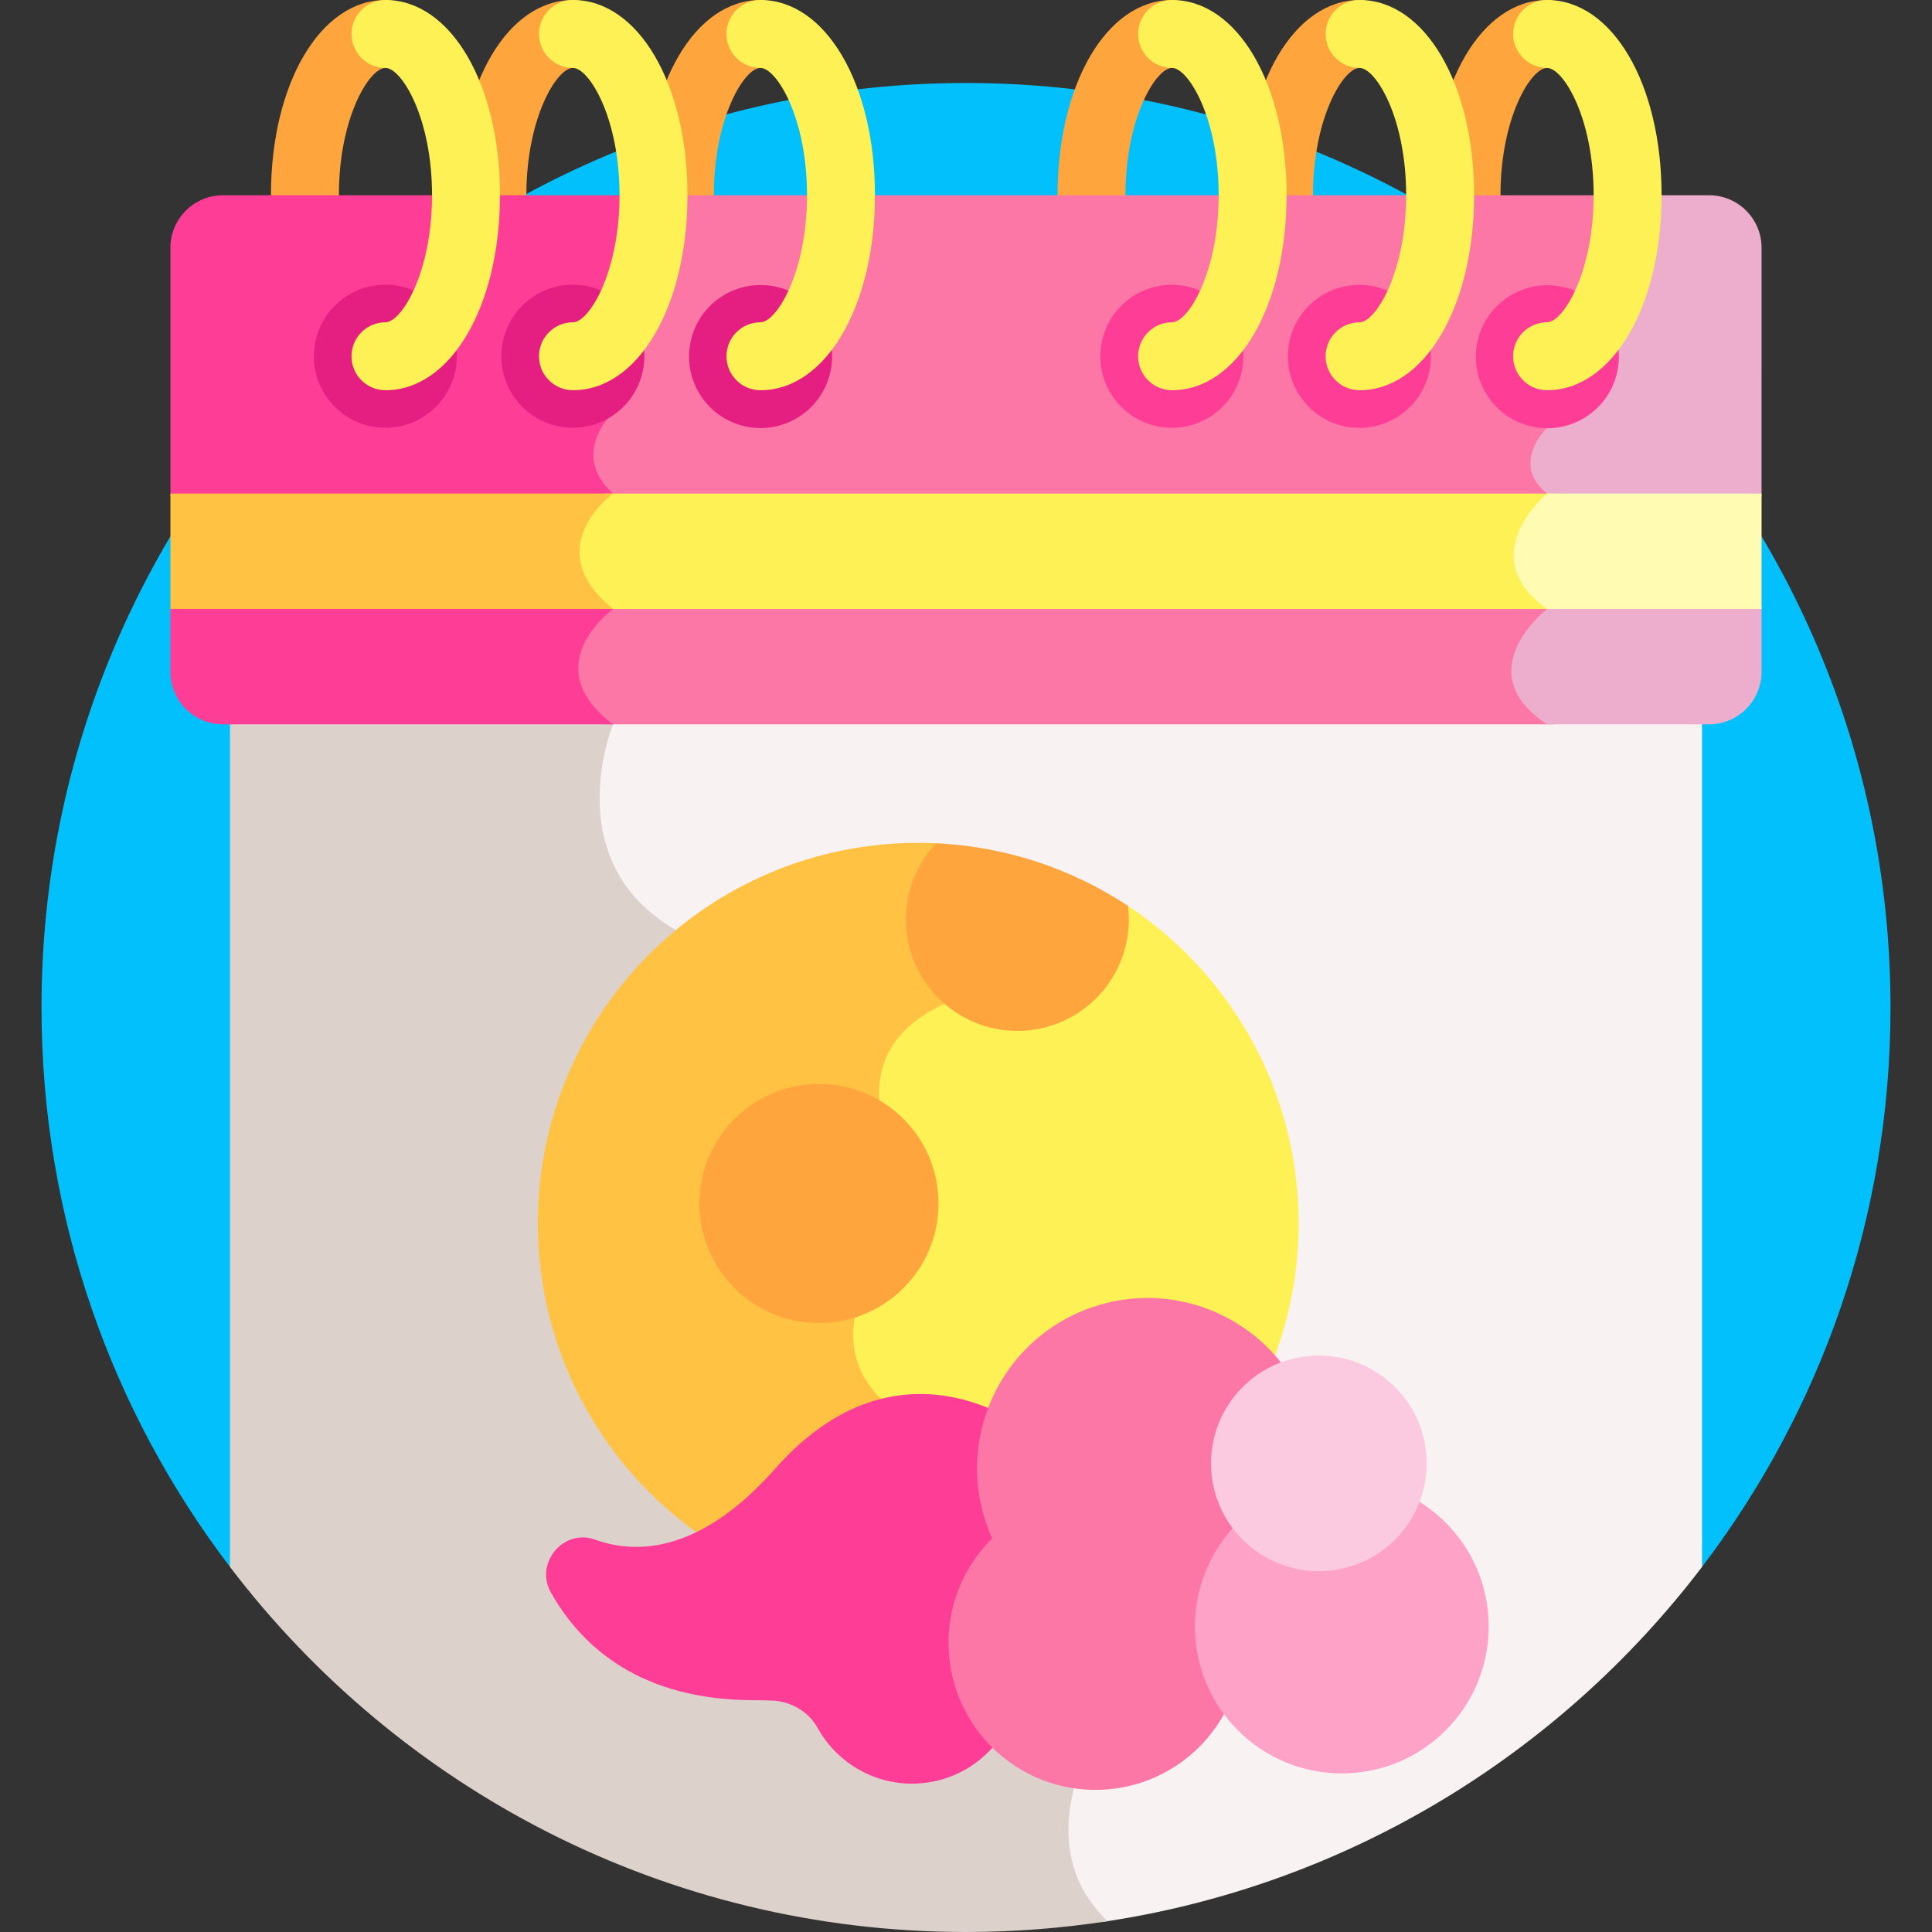 <?xml version="1.0" encoding="UTF-8" standalone="no"?><!-- icon666.com - MILLIONS OF FREE VECTOR ICONS --><svg width="1024" height="1024" id="Layer_1" enable-background="new 0 0 512 512" viewBox="0 0 512 512" xmlns="http://www.w3.org/2000/svg"><rect x="0" y="0" width="512" height="512" fill="#333333" stroke="none"/><g><path d="m60.946 415.249h390.108c31.333-41.161 49.948-92.529 49.948-148.251 0-135.311-109.691-245.002-245.002-245.002s-245.002 109.691-245.002 245.002c0 55.722 18.615 107.09 49.948 148.251z" fill="#02c0fc"/><g><path d="m339.771 72.505c-4.404 0-8.254-3.236-8.897-7.724-.607-4.242-.916-8.641-.916-13.075 0-29.477 13.045-51.706 30.344-51.706 4.971 0 9 4.029 9 9s-4.029 9-9 9c-4.238 0-12.344 13.126-12.344 33.706 0 3.583.247 7.122.734 10.521.705 4.921-2.712 9.481-7.632 10.187-.432.061-.864.091-1.289.091z" fill="#fea53d"/></g><g><path d="m290.084 72.505c-4.404 0-8.254-3.236-8.897-7.724-.607-4.242-.916-8.641-.916-13.075-.001-29.477 13.044-51.706 30.343-51.706 4.971 0 9 4.029 9 9s-4.029 9-9 9c-4.238 0-12.344 13.126-12.344 33.706 0 3.583.247 7.122.734 10.521.705 4.921-2.712 9.481-7.632 10.187-.432.061-.863.091-1.288.091z" fill="#fea53d"/></g><g><path d="m389.458 72.505c-4.404 0-8.254-3.236-8.897-7.724-.607-4.237-.915-8.637-.915-13.075-.001-29.477 13.044-51.706 30.343-51.706 4.971 0 9 4.029 9 9s-4.029 9-9 9c-4.238 0-12.344 13.126-12.344 33.706 0 3.587.247 7.127.733 10.521.705 4.921-2.712 9.481-7.632 10.187-.432.061-.863.091-1.288.091z" fill="#fea53d"/></g><g><path d="m131.308 72.505c-4.404 0-8.254-3.236-8.897-7.724-.607-4.237-.915-8.637-.915-13.075-.001-29.477 13.044-51.706 30.343-51.706 4.971 0 9 4.029 9 9s-4.029 9-9 9c-4.238 0-12.344 13.126-12.344 33.706 0 3.587.247 7.127.733 10.521.705 4.921-2.712 9.481-7.632 10.187-.432.061-.864.091-1.288.091z" fill="#fea53d"/></g><g><path d="m81.621 72.505c-4.404 0-8.254-3.236-8.897-7.724-.607-4.242-.916-8.641-.916-13.075 0-29.477 13.044-51.706 30.343-51.706 4.971 0 9 4.029 9 9s-4.029 9-9 9c-4.238 0-12.344 13.126-12.344 33.706 0 3.583.247 7.122.734 10.521.705 4.921-2.712 9.481-7.632 10.187-.432.061-.863.091-1.288.091z" fill="#fea53d"/></g><g><path d="m180.995 72.505c-4.404 0-8.254-3.236-8.897-7.724-.608-4.237-.915-8.637-.915-13.075 0-29.477 13.044-51.706 30.342-51.706 4.971 0 9 4.029 9 9s-4.029 9-9 9c-4.238 0-12.343 13.126-12.343 33.706 0 3.587.247 7.127.733 10.521.705 4.921-2.712 9.481-7.632 10.187-.431.061-.863.091-1.288.091z" fill="#fea53d"/></g><path d="m160.237 190.956.585 1.098c-1.391 3.715-7.31 21.593.573 38.048 5.343 11.15 15.843 19.087 31.208 23.588 46.762 13.698 93.061 194.414 96.061 206.319-1.892 3.223-10.537 19.282-5.468 35.549 1.61 5.166 4.452 9.788 8.471 13.852 64.846-9.461 121.446-44.319 159.387-94.16v-224.294z" fill="#f9f2f2"/><path d="m60.946 415.249c44.753 58.791 115.465 96.751 195.054 96.751 12.758 0 25.283-.987 37.514-2.867-21.27-20.318-3.244-48.883-3.244-48.883s-47.745-193.5-97.245-208-30.556-60.294-30.556-60.294l-.534-1h-100.989z" fill="#ddd1cc"/><path d="m411.119 131.585c.536-.509.87-.786.87-.786-9.911-7.951 0-17.433 0-17.433l23.231-61.626h-257.698l-17.434 58.01s-11.125 10.688.382 21.049c0 0-.378.274-.977.786z" fill="#fd77a6"/><path d="m466.833 65.668c0-7.692-6.236-13.927-13.927-13.927h-19.686l-23.231 61.625s-9.911 9.482 0 17.433c0 0-.334.277-.87.786h57.714z" fill="#edaecd"/><path d="m162.088 109.75 17.434-58.01h-120.427c-7.692 0-13.927 6.236-13.927 13.927v65.917h116.325c.599-.512.977-.786.977-.786-11.507-10.36-.382-21.048-.382-21.048z" fill="#fe3d97"/><g><ellipse cx="102.151" cy="94.413" fill="#e51e82" rx="18.953" ry="18.953" transform="matrix(.16 -.987 .987 .16 -7.405 180.122)"/></g><g><ellipse cx="151.839" cy="94.413" fill="#e51e82" rx="18.953" ry="18.953" transform="matrix(.16 -.987 .987 .16 34.323 229.167)"/></g><g><ellipse cx="201.526" cy="94.413" fill="#e51e82" rx="18.953" ry="18.953" transform="matrix(.23 -.973 .973 .23 63.338 268.856)"/></g><g><path d="m201.525 103.412c-4.971 0-9-4.029-9-9s4.029-9 9-9c4.238 0 12.344-13.126 12.344-33.706s-8.105-33.706-12.344-33.706c-4.971 0-9-4.029-9-9s4.029-9 9-9c17.299 0 30.344 22.229 30.344 51.706 0 29.478-13.045 51.706-30.344 51.706z" fill="#fef156"/></g><g><path d="m151.839 103.412c-4.971 0-9-4.029-9-9s4.029-9 9-9c4.238 0 12.344-13.126 12.344-33.706s-8.105-33.706-12.344-33.706c-4.971 0-9-4.029-9-9s4.029-9 9-9c17.299 0 30.344 22.229 30.344 51.706 0 29.478-13.045 51.706-30.344 51.706z" fill="#fef156"/></g><g><path d="m102.151 103.412c-4.971 0-9-4.029-9-9s4.029-9 9-9c4.238 0 12.344-13.126 12.344-33.706s-8.105-33.706-12.344-33.706c-4.971 0-9-4.029-9-9s4.029-9 9-9c17.299 0 30.344 22.229 30.344 51.706 0 29.478-13.045 51.706-30.344 51.706z" fill="#fef156"/></g><g><ellipse cx="310.614" cy="94.413" fill="#fe3d97" rx="18.953" ry="18.953" transform="matrix(.16 -.987 .987 .16 167.666 385.893)"/></g><g><ellipse cx="360.302" cy="94.413" fill="#fe3d97" rx="18.953" ry="18.953" transform="matrix(.707 -.707 .707 .707 38.77 282.425)"/></g><g><ellipse cx="409.989" cy="94.413" fill="#fe3d97" rx="18.953" ry="18.953" transform="matrix(.23 -.973 .973 .23 223.906 471.742)"/></g><g><path d="m409.989 103.412c-4.971 0-9-4.029-9-9s4.029-9 9-9c4.238 0 12.344-13.126 12.344-33.706s-8.105-33.706-12.344-33.706c-4.971 0-9-4.029-9-9s4.029-9 9-9c17.299 0 30.344 22.229 30.344 51.706 0 29.478-13.045 51.706-30.344 51.706z" fill="#fef156"/></g><g><path d="m360.302 103.412c-4.971 0-9-4.029-9-9s4.029-9 9-9c4.238 0 12.344-13.126 12.344-33.706s-8.105-33.706-12.344-33.706c-4.971 0-9-4.029-9-9s4.029-9 9-9c17.299 0 30.344 22.229 30.344 51.706-.001 29.478-13.045 51.706-30.344 51.706z" fill="#fef156"/></g><g><path d="m310.614 103.412c-4.971 0-9-4.029-9-9s4.029-9 9-9c4.238 0 12.344-13.126 12.344-33.706s-8.105-33.706-12.344-33.706c-4.971 0-9-4.029-9-9s4.029-9 9-9c17.299 0 30.344 22.229 30.344 51.706 0 29.478-13.045 51.706-30.344 51.706z" fill="#fef156"/></g><path d="m411.989 161.378c-.368-.261-.718-.523-1.06-.786h-251.403c.305.261.618.523.944.786 0 0-20.75 15.035 0 30.579h251.519c-21.287-14.045 0-30.579 0-30.579z" fill="#fd77a6"/><path d="m466.833 178.029v-17.437h-57.904c.341.263.692.525 1.06.786 0 0-21.286 16.535 0 30.579h42.916c7.692-.001 13.928-6.236 13.928-13.928z" fill="#edaecd"/><path d="m45.167 178.029c0 7.692 6.236 13.928 13.927 13.928h103.376c-20.75-15.544 0-30.579 0-30.579-.326-.262-.639-.524-.944-.786h-116.359z" fill="#fe3d97"/><path d="m411.989 130.799h-251.519s-20 14.456 0 30.578h251.519c-19.912-14.122 0-30.578 0-30.578z" fill="#fef156"/><path d="m466.833 130.799h-56.844s-19.911 16.456 0 30.578h56.844z" fill="#fffbb3"/><path d="m162.47 130.799h-117.303v30.578h117.303c-20-16.122 0-30.578 0-30.578z" fill="#ffc242"/><path d="m297.207 238.959c.261 1.532.404 3.104.404 4.71 0 15.435-12.557 27.992-27.991 27.992-7.302 0-13.957-2.813-18.946-7.409-5.906 2.468-12.084 6.411-15.814 12.684-4.743 7.975-4.534 18.073.619 30.021l-3.954 26.701c-1.55 2.126-9.499 13.858-6.114 26.486 1.381 5.153 4.457 9.71 9.182 13.639 11.156-2.792 21.071-.535 28.049 2.306 6.105-16.06 21.146-27.908 39.411-29.039 13.727-.849 26.391 4.537 35.253 13.708 4.418-11.34 6.846-23.675 6.846-36.578-.002-35.866-18.734-67.352-46.945-85.221z" fill="#fef156"/><path d="m187.495 408.112c6.033-3.283 12.401-8.388 19.004-15.862 10.262-11.615 20.596-16.989 29.964-18.893-21.071-16.426-3.51-39.108-3.51-39.108l4.072-27.5c-11.104-25.293 2.718-36.502 14.939-41.38-6.302-5.137-10.336-12.956-10.336-21.701 0-7.864 3.264-14.976 8.503-20.066-2.245-.149-4.508-.233-6.79-.233-55.675 0-100.809 45.134-100.809 100.809 0 35.02 17.859 65.864 44.963 83.934z" fill="#ffc242"/><path d="m240.089 243.669c0 16.309 13.221 29.53 29.53 29.53s29.53-13.221 29.53-29.53c0-1.218-.082-2.416-.226-3.595-14.704-9.737-32.107-15.723-50.85-16.589-4.948 5.28-7.984 12.375-7.984 20.184z" fill="#fea53d"/><ellipse cx="217.096" cy="318.943" fill="#fea53d" rx="31.686" ry="31.686" transform="matrix(.707 -.707 .707 .707 -161.941 246.927)"/><path d="m285.497 439.996-13.395-61.164s-33.699-26.933-66.629 10.341c-18.523 20.967-35.214 23.367-47.759 18.847-8.395-3.025-16.114 6.234-11.73 14.007 8.179 14.504 23.849 28.529 53.867 28.545 1.626.001 3.211.034 4.759.097 5.008.202 9.66 2.914 12.093 7.296 5.182 9.333 15.404 15.372 26.77 14.669 9.14-.566 17.004-5.372 21.812-12.38 6.649-2.005 12.918-7.764 20.212-20.258z" fill="#fe3d97"/><ellipse cx="290.27" cy="435.084" fill="#fd77a6" rx="38.93" ry="38.93" transform="matrix(1 -.032 .032 1 -13.881 9.588)"/><ellipse cx="303.814" cy="389.023" fill="#fd77a6" rx="45.137" ry="45.137" transform="matrix(.459 -.889 .889 .459 -181.204 480.67)"/><circle cx="355.594" cy="431.041" fill="#fea2c8" r="38.93"/><ellipse cx="349.708" cy="387.69" fill="#fccae0" rx="28.587" ry="28.587" transform="matrix(.662 -.749 .749 .662 -172.375 393.087)"/></g></svg>